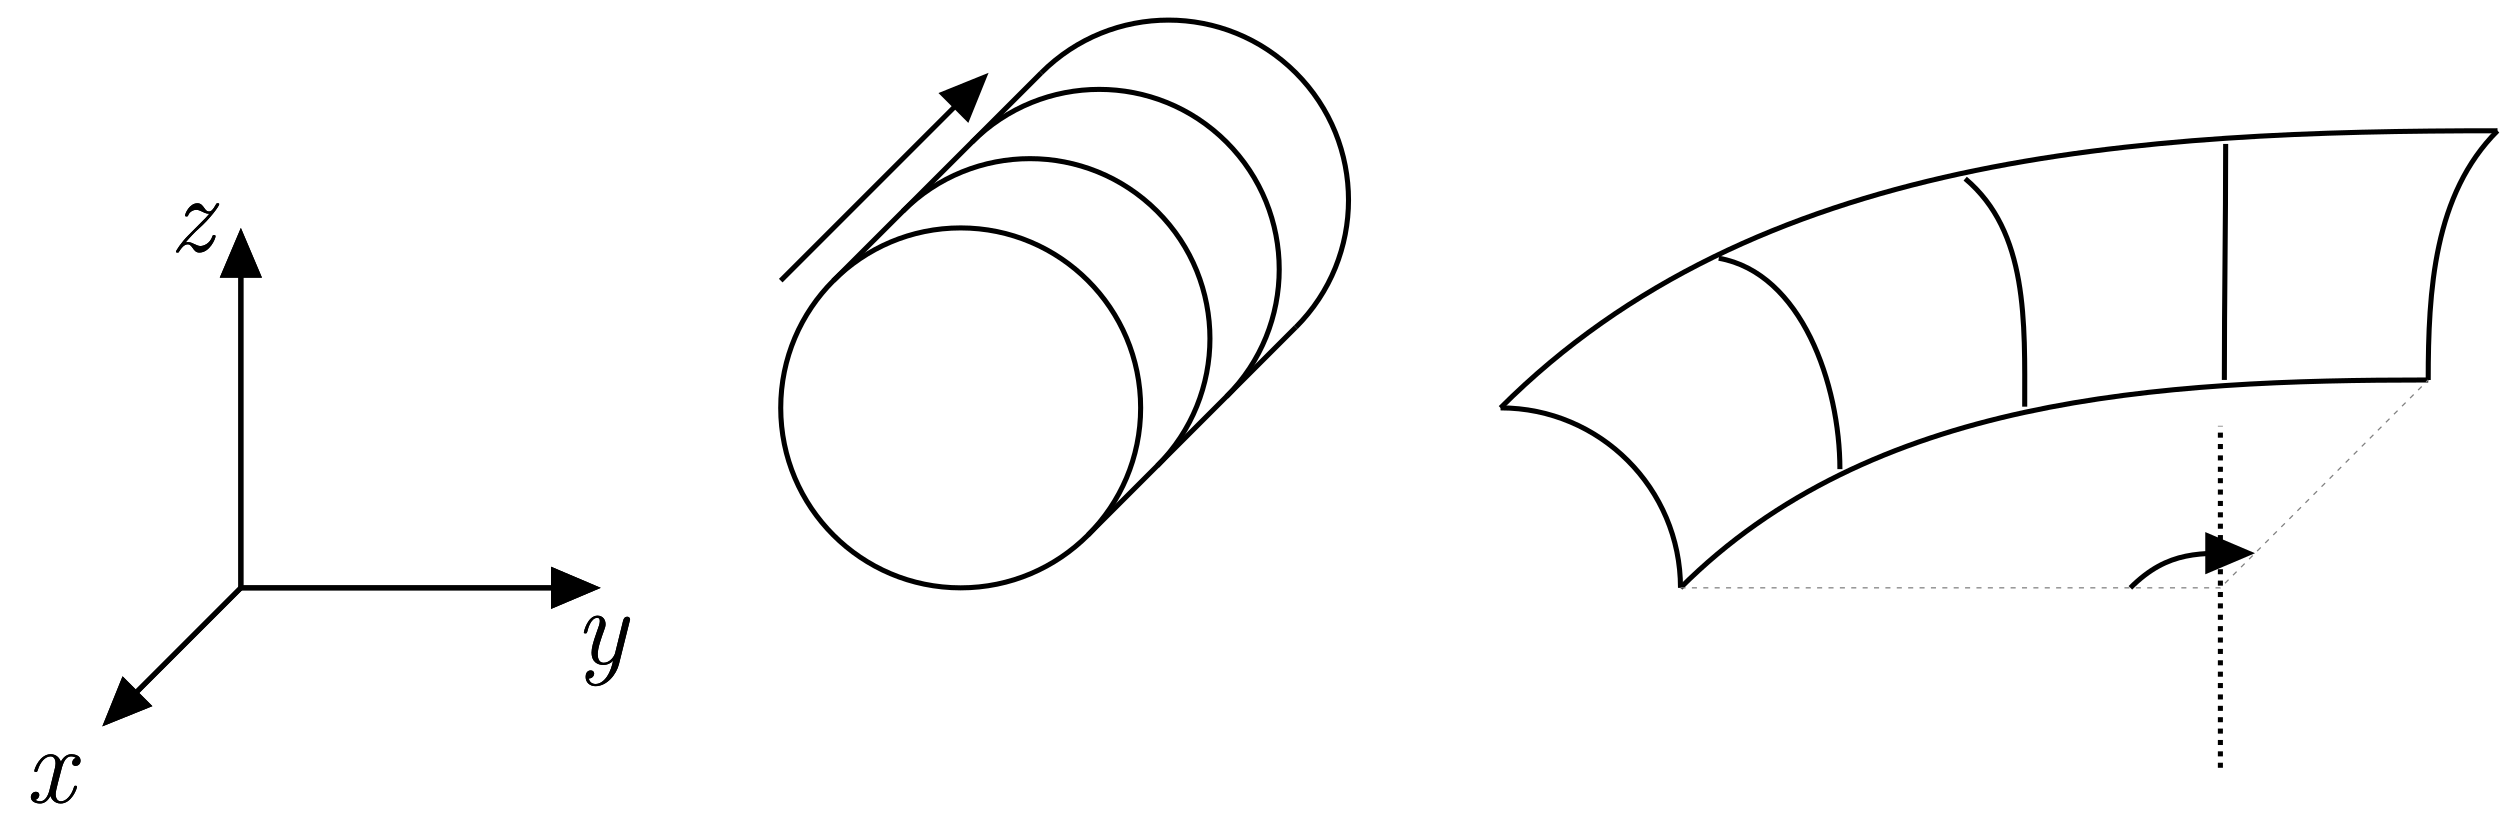 <?xml version="1.0" encoding="UTF-8"?>
<svg xmlns="http://www.w3.org/2000/svg" xmlns:xlink="http://www.w3.org/1999/xlink" width="393.803pt" height="130.554pt" viewBox="0 0 393.803 130.554" version="1.1">
<defs>
<g>
<symbol overflow="visible" id="glyph0-0">
<path style="stroke:none;" d=""/>
</symbol>
<symbol overflow="visible" id="glyph0-1">
<path style="stroke:none;" d="M 8.141 -2.469 C 8.141 -2.625 7.984 -2.625 7.922 -2.625 C 7.719 -2.625 7.719 -2.578 7.625 -2.297 C 7.266 -1.125 6.453 -0.172 5.609 -0.172 C 4.891 -0.172 4.781 -0.969 4.781 -1.281 C 4.781 -1.641 4.922 -2.188 5.125 -3.031 L 5.531 -4.594 C 5.859 -5.922 6.203 -7.25 7.234 -7.25 C 7.312 -7.25 7.672 -7.25 7.984 -7.016 C 7.609 -6.906 7.391 -6.594 7.391 -6.25 C 7.391 -5.891 7.656 -5.75 7.922 -5.75 C 8.234 -5.75 8.703 -5.969 8.703 -6.594 C 8.703 -7.406 7.75 -7.594 7.25 -7.594 C 6.391 -7.594 5.859 -6.891 5.594 -6.422 C 5.406 -6.984 4.875 -7.594 4.016 -7.594 C 2.297 -7.594 1.422 -5.297 1.422 -4.953 C 1.422 -4.797 1.578 -4.797 1.672 -4.797 C 1.859 -4.797 1.875 -4.844 1.969 -5.109 C 2.359 -6.422 3.188 -7.25 3.984 -7.25 C 4.375 -7.25 4.766 -6.969 4.766 -6.141 C 4.766 -5.75 4.594 -5.062 4.453 -4.531 L 3.75 -1.688 C 3.562 -1.109 3.141 -0.172 2.359 -0.172 C 2.266 -0.172 1.891 -0.172 1.578 -0.406 C 2.078 -0.547 2.203 -0.969 2.203 -1.172 C 2.203 -1.5 1.969 -1.672 1.672 -1.672 C 1.219 -1.672 0.875 -1.297 0.875 -0.828 C 0.875 -0.141 1.641 0.172 2.328 0.172 C 3.031 0.172 3.578 -0.297 3.953 -1.016 C 4.094 -0.609 4.547 0.172 5.578 0.172 C 7.266 0.172 8.141 -2.125 8.141 -2.469 Z M 8.141 -2.469 "/>
</symbol>
<symbol overflow="visible" id="glyph0-2">
<path style="stroke:none;" d="M 6.953 0.047 L 8.625 -6.656 C 8.703 -6.906 8.703 -6.938 8.703 -7.016 C 8.703 -7.266 8.484 -7.422 8.266 -7.422 C 7.781 -7.422 7.656 -6.984 7.594 -6.75 L 6.344 -1.672 C 6.203 -1.141 5.516 -0.172 4.547 -0.172 C 3.766 -0.172 3.609 -0.953 3.609 -1.516 C 3.609 -2.547 4.219 -4.188 4.609 -5.281 C 4.75 -5.688 4.844 -5.906 4.844 -6.25 C 4.844 -6.938 4.422 -7.594 3.578 -7.594 C 2.016 -7.594 1.422 -5.062 1.422 -4.953 C 1.422 -4.797 1.578 -4.797 1.672 -4.797 C 1.875 -4.797 1.891 -4.859 1.969 -5.094 C 2.094 -5.609 2.547 -7.25 3.547 -7.25 C 3.75 -7.25 3.938 -7.156 3.938 -6.75 C 3.938 -6.312 3.766 -5.875 3.406 -4.875 C 2.859 -3.344 2.641 -2.469 2.641 -1.797 C 2.641 -0.234 3.656 0.172 4.5 0.172 C 5.234 0.172 5.75 -0.203 6.031 -0.484 C 5.859 0.281 5.641 1.156 5.047 2.031 C 4.5 2.812 3.875 3.172 3.266 3.172 C 2.812 3.172 2.328 2.938 2.203 2.312 C 3.031 2.266 3.047 1.531 3.047 1.531 C 3.047 1.281 2.859 1.031 2.516 1.031 C 2.391 1.031 1.703 1.062 1.703 2.062 C 1.703 2.938 2.375 3.516 3.25 3.516 C 5.047 3.516 6.547 1.688 6.953 0.047 Z M 6.953 0.047 "/>
</symbol>
<symbol overflow="visible" id="glyph0-3">
<path style="stroke:none;" d="M 7.281 -2.406 C 7.281 -2.547 7.188 -2.578 7.047 -2.578 C 6.859 -2.578 6.828 -2.531 6.781 -2.375 C 6.375 -1.203 5.391 -0.859 4.906 -0.859 C 4.609 -0.859 4.359 -0.969 3.891 -1.188 C 3.344 -1.469 3.141 -1.469 2.922 -1.469 C 2.875 -1.469 2.688 -1.469 2.562 -1.422 C 3.234 -2.219 3.953 -3 4.734 -3.688 C 6.375 -5.141 7.859 -7.141 7.859 -7.453 C 7.859 -7.594 7.719 -7.594 7.625 -7.594 C 7.453 -7.594 7.438 -7.578 7.312 -7.359 C 6.859 -6.547 6.594 -6.297 6.25 -6.297 C 5.969 -6.297 5.797 -6.422 5.5 -6.859 C 5.219 -7.25 4.969 -7.594 4.422 -7.594 C 3.188 -7.594 2.484 -5.984 2.484 -5.672 C 2.484 -5.516 2.641 -5.516 2.703 -5.516 C 2.891 -5.516 2.906 -5.547 2.984 -5.719 C 3.172 -6.234 3.75 -6.562 4.25 -6.562 C 4.594 -6.562 4.891 -6.406 5.125 -6.297 C 5.797 -5.953 5.969 -5.953 6.312 -5.953 C 5.875 -5.422 5.609 -5.172 5.438 -5 L 3 -2.547 C 1.828 -1.375 1.047 -0.109 1.047 0.031 C 1.047 0.172 1.203 0.172 1.297 0.172 C 1.469 0.172 1.469 0.156 1.578 -0.047 C 1.844 -0.469 2.312 -1.125 2.891 -1.125 C 3.062 -1.125 3.281 -1.125 3.672 -0.562 C 3.953 -0.141 4.203 0.172 4.734 0.172 C 6.359 0.172 7.281 -2.016 7.281 -2.406 Z M 7.281 -2.406 "/>
</symbol>
</g>
<clipPath id="clip1">
  <path d="M 371 9 L 393.805 9 L 393.805 72 L 371 72 Z M 371 9 "/>
</clipPath>
<clipPath id="clip2">
  <path d="M 253 48 L 393.805 48 L 393.805 104 L 253 104 Z M 253 48 "/>
</clipPath>
<clipPath id="clip3">
  <path d="M 225 9 L 393.805 9 L 393.805 76 L 225 76 Z M 225 9 "/>
</clipPath>
</defs>
<g id="surface1">
<path style="fill:none;stroke-width:0.797;stroke-linecap:butt;stroke-linejoin:miter;stroke:rgb(0%,0%,0%);stroke-opacity:1;stroke-miterlimit:10;" d="M 0 -0.002 L -20.859 -20.857 " transform="matrix(1,0,0,-1,37.941,92.596)"/>
<path style="fill-rule:nonzero;fill:rgb(0%,0%,0%);fill-opacity:1;stroke-width:0.797;stroke-linecap:butt;stroke-linejoin:miter;stroke:rgb(0%,0%,0%);stroke-opacity:1;stroke-miterlimit:10;" d="M -6.07 2.725 L 0.35 0.001 L -6.072 -2.725 Z M -6.07 2.725 " transform="matrix(-0.707,0.707,0.707,0.707,17.082,113.455)"/>
<g style="fill:rgb(0%,0%,0%);fill-opacity:1;">
  <use xlink:href="#glyph0-1" x="3.985" y="126.397"/>
</g>
<path style="fill:none;stroke-width:0.797;stroke-linecap:butt;stroke-linejoin:miter;stroke:rgb(0%,0%,0%);stroke-opacity:1;stroke-miterlimit:10;" d="M 0 -0.002 L 55.325 -0.002 " transform="matrix(1,0,0,-1,37.941,92.596)"/>
<path style="fill-rule:nonzero;fill:rgb(0%,0%,0%);fill-opacity:1;stroke-width:0.797;stroke-linecap:butt;stroke-linejoin:miter;stroke:rgb(0%,0%,0%);stroke-opacity:1;stroke-miterlimit:10;" d="M -6.07 2.725 L 0.348 -0.002 L -6.07 -2.724 Z M -6.07 2.725 " transform="matrix(1,0,0,-1,93.266,92.596)"/>
<g style="fill:rgb(0%,0%,0%);fill-opacity:1;">
  <use xlink:href="#glyph0-2" x="90.545" y="104.571"/>
</g>
<path style="fill:none;stroke-width:0.797;stroke-linecap:butt;stroke-linejoin:miter;stroke:rgb(0%,0%,0%);stroke-opacity:1;stroke-miterlimit:10;" d="M 0 -0.002 L 0 55.326 " transform="matrix(1,0,0,-1,37.941,92.596)"/>
<path style="fill-rule:nonzero;fill:rgb(0%,0%,0%);fill-opacity:1;stroke-width:0.797;stroke-linecap:butt;stroke-linejoin:miter;stroke:rgb(0%,0%,0%);stroke-opacity:1;stroke-miterlimit:10;" d="M -6.072 2.726 L 0.349 -0 L -6.072 -2.723 Z M -6.072 2.726 " transform="matrix(0,-1,-1,0,37.941,37.271)"/>
<g style="fill:rgb(0%,0%,0%);fill-opacity:1;">
  <use xlink:href="#glyph0-3" x="26.672" y="39.613"/>
</g>
<path style="fill:none;stroke-width:0.797;stroke-linecap:butt;stroke-linejoin:miter;stroke:rgb(0%,0%,0%);stroke-opacity:1;stroke-miterlimit:10;" d="M 141.735 28.346 C 141.735 44.002 129.043 56.694 113.387 56.694 C 97.731 56.694 85.039 44.002 85.039 28.346 C 85.039 12.69 97.731 -0.002 113.387 -0.002 C 129.043 -0.002 141.735 12.69 141.735 28.346 Z M 141.735 28.346 " transform="matrix(1,0,0,-1,37.941,92.596)"/>
<path style="fill:none;stroke-width:0.797;stroke-linecap:butt;stroke-linejoin:miter;stroke:rgb(0%,0%,0%);stroke-opacity:1;stroke-miterlimit:10;" d="M 104.258 59.303 C 115.329 70.373 133.278 70.373 144.348 59.303 C 155.418 48.233 155.418 30.284 144.348 19.213 " transform="matrix(1,0,0,-1,37.941,92.596)"/>
<path style="fill:none;stroke-width:0.797;stroke-linecap:butt;stroke-linejoin:miter;stroke:rgb(0%,0%,0%);stroke-opacity:1;stroke-miterlimit:10;" d="M 115.172 70.213 C 126.243 81.284 144.192 81.284 155.262 70.213 C 166.332 59.143 166.332 41.198 155.262 30.127 " transform="matrix(1,0,0,-1,37.941,92.596)"/>
<path style="fill:none;stroke-width:0.797;stroke-linecap:butt;stroke-linejoin:miter;stroke:rgb(0%,0%,0%);stroke-opacity:1;stroke-miterlimit:10;" d="M 126.086 81.127 C 137.157 92.198 155.106 92.198 166.176 81.127 C 177.246 70.057 177.246 52.112 166.176 41.041 " transform="matrix(1,0,0,-1,37.941,92.596)"/>
<path style="fill:none;stroke-width:0.797;stroke-linecap:butt;stroke-linejoin:miter;stroke:rgb(0%,0%,0%);stroke-opacity:1;stroke-miterlimit:10;" d="M 93.344 48.389 L 126.086 81.127 " transform="matrix(1,0,0,-1,37.941,92.596)"/>
<path style="fill:none;stroke-width:0.797;stroke-linecap:butt;stroke-linejoin:miter;stroke:rgb(0%,0%,0%);stroke-opacity:1;stroke-miterlimit:10;" d="M 133.43 8.307 L 166.168 41.045 " transform="matrix(1,0,0,-1,37.941,92.596)"/>
<path style="fill:none;stroke-width:0.797;stroke-linecap:butt;stroke-linejoin:miter;stroke:rgb(0%,0%,0%);stroke-opacity:1;stroke-miterlimit:10;" d="M 85.039 48.389 L 116.813 80.159 " transform="matrix(1,0,0,-1,37.941,92.596)"/>
<path style="fill-rule:nonzero;fill:rgb(0%,0%,0%);fill-opacity:1;stroke-width:0.797;stroke-linecap:butt;stroke-linejoin:miter;stroke:rgb(0%,0%,0%);stroke-opacity:1;stroke-miterlimit:10;" d="M -6.069 2.725 L 0.35 0.001 L -6.072 -2.725 Z M -6.069 2.725 " transform="matrix(0.707,-0.707,-0.707,-0.707,154.754,12.436)"/>
<path style="fill:none;stroke-width:0.797;stroke-linecap:butt;stroke-linejoin:miter;stroke:rgb(0%,0%,0%);stroke-opacity:1;stroke-miterlimit:10;" d="M 0 -0.002 L -20.859 -20.857 " transform="matrix(1,0,0,-1,37.941,92.596)"/>
<path style="fill-rule:nonzero;fill:rgb(0%,0%,0%);fill-opacity:1;stroke-width:0.797;stroke-linecap:butt;stroke-linejoin:miter;stroke:rgb(0%,0%,0%);stroke-opacity:1;stroke-miterlimit:10;" d="M -6.07 2.725 L 0.35 0.001 L -6.072 -2.725 Z M -6.07 2.725 " transform="matrix(-0.707,0.707,0.707,0.707,17.082,113.455)"/>
<g style="fill:rgb(0%,0%,0%);fill-opacity:1;">
  <use xlink:href="#glyph0-1" x="3.985" y="126.397"/>
</g>
<path style="fill:none;stroke-width:0.797;stroke-linecap:butt;stroke-linejoin:miter;stroke:rgb(0%,0%,0%);stroke-opacity:1;stroke-miterlimit:10;" d="M 0 -0.002 L 55.325 -0.002 " transform="matrix(1,0,0,-1,37.941,92.596)"/>
<path style="fill-rule:nonzero;fill:rgb(0%,0%,0%);fill-opacity:1;stroke-width:0.797;stroke-linecap:butt;stroke-linejoin:miter;stroke:rgb(0%,0%,0%);stroke-opacity:1;stroke-miterlimit:10;" d="M -6.07 2.725 L 0.348 -0.002 L -6.07 -2.724 Z M -6.07 2.725 " transform="matrix(1,0,0,-1,93.266,92.596)"/>
<g style="fill:rgb(0%,0%,0%);fill-opacity:1;">
  <use xlink:href="#glyph0-2" x="90.545" y="104.571"/>
</g>
<path style="fill:none;stroke-width:0.797;stroke-linecap:butt;stroke-linejoin:miter;stroke:rgb(0%,0%,0%);stroke-opacity:1;stroke-miterlimit:10;" d="M 0 -0.002 L 0 55.326 " transform="matrix(1,0,0,-1,37.941,92.596)"/>
<path style="fill-rule:nonzero;fill:rgb(0%,0%,0%);fill-opacity:1;stroke-width:0.797;stroke-linecap:butt;stroke-linejoin:miter;stroke:rgb(0%,0%,0%);stroke-opacity:1;stroke-miterlimit:10;" d="M -6.072 2.726 L 0.349 -0 L -6.072 -2.723 Z M -6.072 2.726 " transform="matrix(0,-1,-1,0,37.941,37.271)"/>
<g style="fill:rgb(0%,0%,0%);fill-opacity:1;">
  <use xlink:href="#glyph0-3" x="26.672" y="39.613"/>
</g>
<path style="fill:none;stroke-width:0.797;stroke-linecap:butt;stroke-linejoin:miter;stroke:rgb(0%,0%,0%);stroke-opacity:1;stroke-miterlimit:10;" d="M 226.774 -0.002 C 226.774 15.655 214.082 28.346 198.426 28.346 " transform="matrix(1,0,0,-1,37.941,92.596)"/>
<g clip-path="url(#clip1)" clip-rule="nonzero">
<path style="fill:none;stroke-width:0.797;stroke-linecap:butt;stroke-linejoin:miter;stroke:rgb(0%,0%,0%);stroke-opacity:1;stroke-miterlimit:10;" d="M 344.555 32.741 C 344.555 46.912 345.446 61.979 355.469 71.998 " transform="matrix(1,0,0,-1,37.941,92.596)"/>
</g>
<g clip-path="url(#clip2)" clip-rule="nonzero">
<path style="fill:none;stroke-width:0.797;stroke-linecap:butt;stroke-linejoin:miter;stroke:rgb(0%,0%,0%);stroke-opacity:1;stroke-miterlimit:10;" d="M 226.774 -0.002 C 256.84 30.065 302.036 32.741 344.555 32.741 " transform="matrix(1,0,0,-1,37.941,92.596)"/>
</g>
<g clip-path="url(#clip3)" clip-rule="nonzero">
<path style="fill:none;stroke-width:0.797;stroke-linecap:butt;stroke-linejoin:miter;stroke:rgb(0%,0%,0%);stroke-opacity:1;stroke-miterlimit:10;" d="M 198.426 28.346 C 238.516 68.436 298.774 71.998 355.469 71.998 " transform="matrix(1,0,0,-1,37.941,92.596)"/>
</g>
<path style="fill:none;stroke-width:0.797;stroke-linecap:butt;stroke-linejoin:miter;stroke:rgb(0%,0%,0%);stroke-opacity:1;stroke-miterlimit:10;" d="M 251.883 18.698 C 251.883 31.975 245.864 49.619 232.801 51.92 " transform="matrix(1,0,0,-1,37.941,92.596)"/>
<path style="fill:none;stroke-width:0.797;stroke-linecap:butt;stroke-linejoin:miter;stroke:rgb(0%,0%,0%);stroke-opacity:1;stroke-miterlimit:10;" d="M 280.993 28.541 C 280.993 41.819 281.579 56.096 271.618 64.455 " transform="matrix(1,0,0,-1,37.941,92.596)"/>
<path style="fill:none;stroke-width:0.797;stroke-linecap:butt;stroke-linejoin:miter;stroke:rgb(0%,0%,0%);stroke-opacity:1;stroke-miterlimit:10;" d="M 312.442 32.748 C 312.442 46.026 312.649 56.643 312.649 69.92 " transform="matrix(1,0,0,-1,37.941,92.596)"/>
<path style="fill:none;stroke-width:0.797;stroke-linecap:butt;stroke-linejoin:miter;stroke:rgb(0%,0%,0%);stroke-opacity:1;stroke-dasharray:0.797,0.996;stroke-miterlimit:10;" d="M 311.817 -28.345 L 311.817 25.51 " transform="matrix(1,0,0,-1,37.941,92.596)"/>
<path style="fill:none;stroke-width:0.199;stroke-linecap:butt;stroke-linejoin:miter;stroke:rgb(50%,50%,50%);stroke-opacity:1;stroke-dasharray:0.797,0.996;stroke-miterlimit:10;" d="M 226.774 -0.002 L 311.817 -0.002 L 344.555 32.741 " transform="matrix(1,0,0,-1,37.941,92.596)"/>
<path style="fill:none;stroke-width:0.797;stroke-linecap:butt;stroke-linejoin:miter;stroke:rgb(0%,0%,0%);stroke-opacity:1;stroke-miterlimit:10;" d="M 297.641 -0.002 C 303.657 6.014 308.766 5.455 315.903 5.455 " transform="matrix(1,0,0,-1,37.941,92.596)"/>
<path style="fill-rule:nonzero;fill:rgb(0%,0%,0%);fill-opacity:1;stroke-width:0.797;stroke-linecap:butt;stroke-linejoin:miter;stroke:rgb(0%,0%,0%);stroke-opacity:1;stroke-miterlimit:10;" d="M -6.07 2.725 L 0.348 -0.001 L -6.07 -2.724 Z M -6.07 2.725 " transform="matrix(1,0,0,-1,353.844,87.139)"/>
</g>
</svg>
